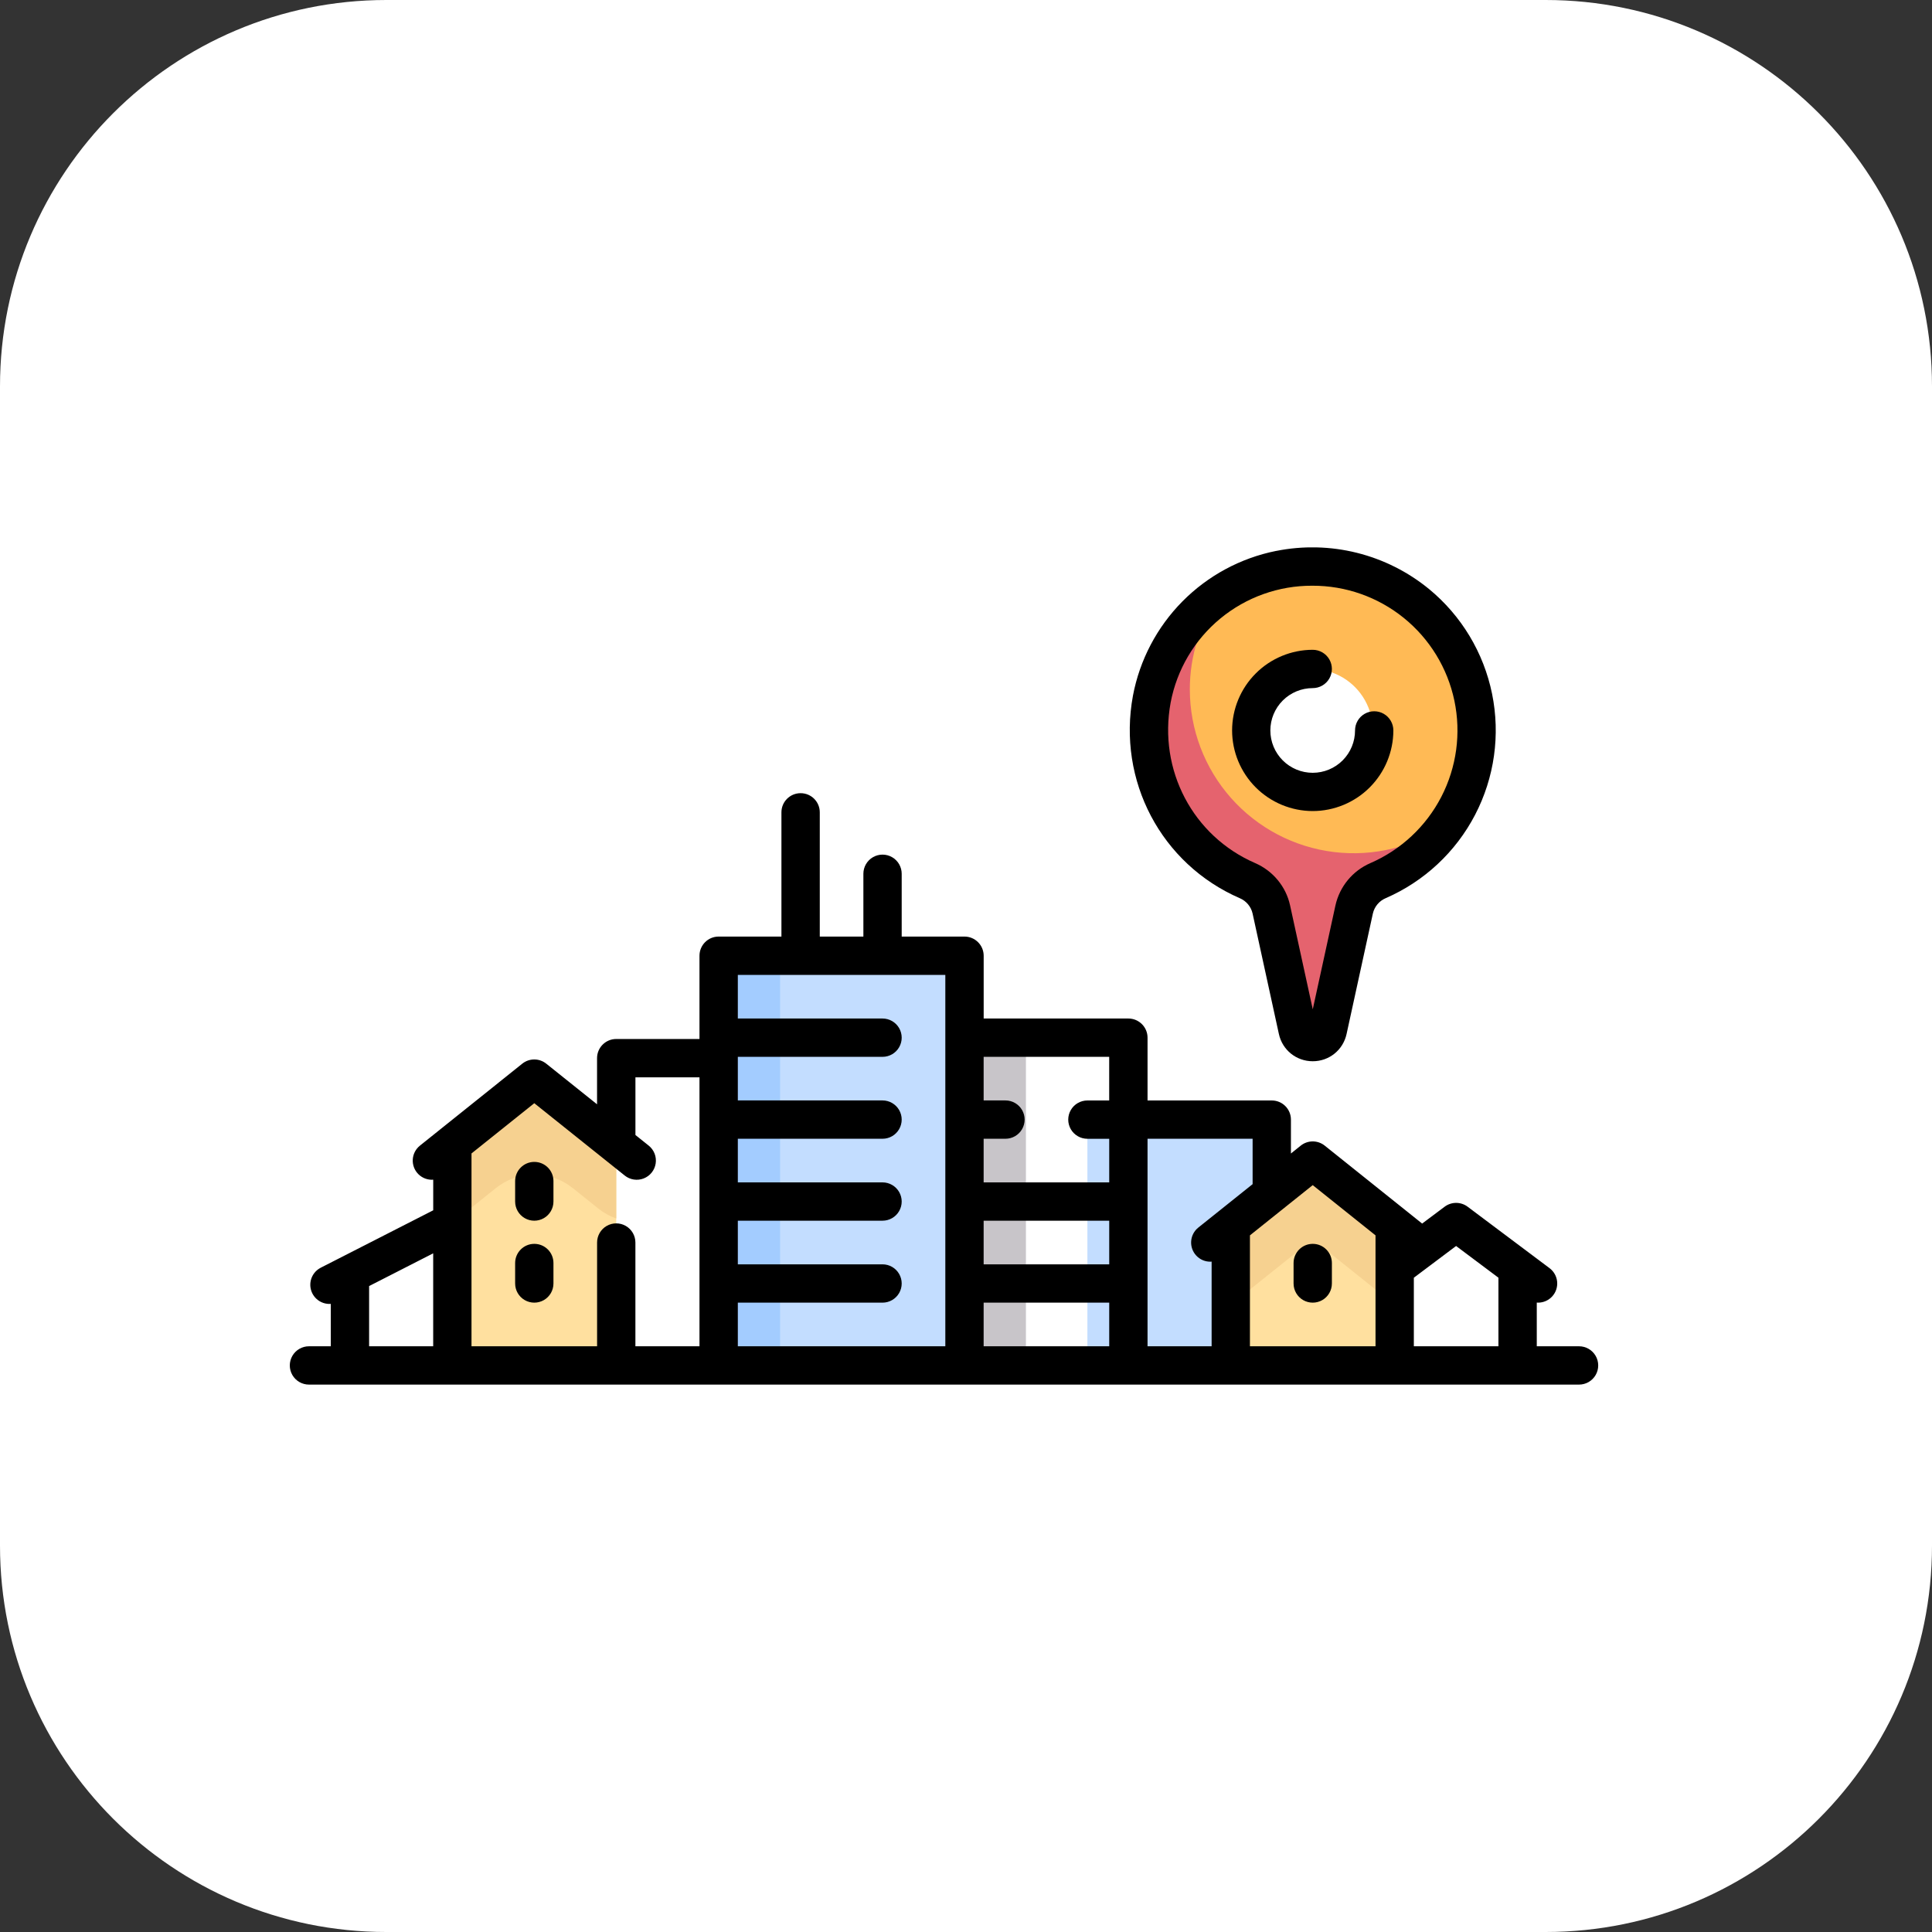 <svg width="60" height="60" viewBox="0 0 60 60" xmlns="http://www.w3.org/2000/svg">
    <rect x="0" y="0" width="60" height="60" fill="#333333" stroke="none"/>
    <defs>
        <clipPath id="pruomdnxra">
            <path d="M1366 0v5698H0V0h1366z"/>
        </clipPath>
        <clipPath id="he7ztp7m4b">
            <path d="M48.002 0C54.622 0 60 5.372 60 11.998v36.004C60 54.622 54.628 60 48.002 60H11.998C5.378 60 0 54.628 0 48.002V11.998C0 5.378 5.372 0 11.998 0z"/>
        </clipPath>
        <clipPath id="8e3f69oqhc">
            <path d="M5.726 0v7.634H0V0h5.726z"/>
        </clipPath>
        <clipPath id="ev5vp20sld">
            <path d="m2.545 0 2.544 1.909v4.453H0V1.91L2.545 0z"/>
        </clipPath>
        <clipPath id="x46gl5af3e">
            <path d="m2.545 0 2.544 1.908v2.435c-.2-.07-.388-.174-.556-.308L2.942 2.762a.637.637 0 0 0-.795 0L.556 4.035A1.908 1.908 0 0 1 0 4.343V1.908L2.545 0z"/>
        </clipPath>
        <clipPath id="4d2db6vnff">
            <path d="m2.545 0 2.544 1.908v6.999H0V1.908L2.545 0z"/>
        </clipPath>
        <clipPath id="0b1zyaledg">
            <path d="m2.545 0 2.544 1.908v2.435a1.923 1.923 0 0 1-.556-.308l-.796-.637a1.908 1.908 0 0 0-2.385 0l-.796.637A1.915 1.915 0 0 1 0 4.344V1.908L2.545 0z"/>
        </clipPath>
        <clipPath id="xq250jdv0h">
            <path d="M1.908 0v10.18H0V0h1.908z"/>
        </clipPath>
        <clipPath id="suexb0abfi">
            <path d="M7.634 0v12.724H0V0h7.634z"/>
        </clipPath>
        <clipPath id="wb57k23vdj">
            <path d="M1.908 0v12.724H0V0h1.908z"/>
        </clipPath>
        <clipPath id="r259f2ccak">
            <path d="M4.066.1a5.095 5.095 0 0 1 6.113 4.99c0 2.09-1.26 3.882-3.062 4.665a1.272 1.272 0 0 0-.741.894l-.817 3.743c-.11.503-.829.503-.939 0l-.817-3.743a1.27 1.27 0 0 0-.74-.893A5.092 5.092 0 0 1 .09 4.118C.46 2.113 2.065.489 4.066.1zM5.09 3.18a1.909 1.909 0 1 0 0 3.818 1.909 1.909 0 0 0 0-3.817z"/>
        </clipPath>
        <clipPath id="wa1pq0bjfl">
            <path d="M2.188 0a5.06 5.06 0 0 0-.916 2.907 5.09 5.09 0 0 0 7.98 4.187 5.109 5.109 0 0 1-2.135 1.751 1.272 1.272 0 0 0-.741.894l-.817 3.743c-.11.503-.829.503-.939 0l-.817-3.743a1.27 1.27 0 0 0-.74-.893A5.092 5.092 0 0 1 .09 3.208C.334 1.89 1.116.746 2.188 0z"/>
        </clipPath>
        <clipPath id="vdcjsovxem">
            <path d="M15.864 0c.329 0 .595.266.595.595v3.858h1.354v-1.95a.595.595 0 0 1 1.19 0v1.95h1.95c.329 0 .596.267.596.596v1.949h4.494c.328 0 .595.267.595.595v1.95h3.858c.329 0 .595.266.595.595v1.052l.305-.245a.596.596 0 0 1 .744 0l3.026 2.421.698-.523a.595.595 0 0 1 .715 0l2.544 1.908a.595.595 0 0 1-.357 1.071c-.014 0-.027-.002-.04-.003v1.358h1.313a.595.595 0 0 1 0 1.19H.595a.595.595 0 1 1 0-1.19h.678V15.86l-.04.002a.595.595 0 0 1-.272-1.125l3.493-1.783v-.95a.595.595 0 0 1-.413-1.058L7.22 8.4a.595.595 0 0 1 .744 0l1.578 1.262V8.229c0-.328.266-.595.595-.595h2.586V5.049c0-.33.266-.596.595-.596h1.95V.595c0-.329.266-.595.595-.595zM4.454 14.29l-1.991 1.017v1.87h1.99V14.29zm8.27-5.466h-1.99v1.791l.412.33a.595.595 0 0 1-.744.93L7.593 9.628l-1.95 1.56v5.989h3.9v-3.222a.595.595 0 1 1 1.19 0v3.222h1.99V8.824zm7.634-3.18h-6.444v1.354h4.494a.595.595 0 1 1 0 1.19h-4.494v1.354h4.494a.595.595 0 0 1 0 1.19h-4.494v1.355h4.494a.595.595 0 1 1 0 1.19h-4.494v1.355h4.494a.595.595 0 0 1 0 1.19h-4.494v1.355h6.444V5.643zm5.09 10.178h-3.9v1.355h3.9v-1.355zm4.453-5.09h-3.263v6.445h1.99v-2.63l-.04.003a.595.595 0 0 1-.373-1.06l1.686-1.348v-1.41zm1.867 1.44-1.95 1.56v3.445h3.9v-3.445l-1.95-1.56zm4.453 1.89-1.313.986v2.129h2.627v-2.13l-1.314-.984zm-10.774-.784h-3.899v1.354h3.9v-1.354zm0-5.09h-3.899v1.354h.678a.595.595 0 0 1 0 1.19h-.678v1.355h3.9v-1.354h-.678a.595.595 0 0 1 0-1.19h.677V8.187z"/>
        </clipPath>
        <clipPath id="1efwdeavcn">
            <path d="M.595 0c.33 0 .595.267.595.595v.636a.595.595 0 1 1-1.19 0V.595C0 .267.267 0 .595 0z"/>
        </clipPath>
        <clipPath id="jf3ydq9i9o">
            <path d="M.595 0c.33 0 .595.267.595.595v.636a.595.595 0 1 1-1.19 0V.595C0 .267.267 0 .595 0z"/>
        </clipPath>
        <clipPath id="ui68i2pgkp">
            <path d="M.595 0c.33 0 .595.267.595.595v.636a.595.595 0 1 1-1.19 0V.595C0 .267.267 0 .595 0z"/>
        </clipPath>
        <clipPath id="hh0z3pssqq">
            <path d="M4.546.11a5.719 5.719 0 0 1 4.75 1.184 5.683 5.683 0 0 1-1.348 9.6.681.681 0 0 0-.397.475l-.817 3.743c-.109.498-.541.846-1.05.846-.51 0-.943-.348-1.052-.846l-.817-3.743a.679.679 0 0 0-.396-.474C.975 9.833-.39 7.245.1 4.603A5.657 5.657 0 0 1 4.546.109zm1.125 1.08A4.458 4.458 0 0 0 1.27 4.82c-.387 2.095.692 4.145 2.625 4.984.552.24.958.73 1.084 1.312l.705 3.229.705-3.229a1.874 1.874 0 0 1 1.086-1.312A4.493 4.493 0 0 0 5.67 1.19z"/>
        </clipPath>
        <clipPath id="nl6297qdjr">
            <path d="M2.504 0a.595.595 0 1 1 0 1.19 1.315 1.315 0 1 0 1.314 1.314.595.595 0 1 1 1.19 0 2.507 2.507 0 0 1-2.504 2.504A2.507 2.507 0 0 1 0 2.504 2.507 2.507 0 0 1 2.504 0z"/>
        </clipPath>
    </defs>
    <g clip-path="url(#pruomdnxra)" transform="translate(-115 -291)">
        <g clip-path="url(#he7ztp7m4b)" transform="translate(115 291)">
            <path fill="#FFF" d="M0 0h60v60H0V0z"/>
        </g>
        <g clip-path="url(#8e3f69oqhc)" transform="translate(148.77 325.77)">
            <path fill="#C3DDFF" d="M0 0h5.726v7.634H0V0z"/>
        </g>
        <g clip-path="url(#ev5vp20sld)" transform="translate(153.224 327.043)">
            <path fill="#FFE09F" d="M0 0h5.09v6.362H0V0z"/>
        </g>
        <g clip-path="url(#x46gl5af3e)" transform="translate(153.224 327.043)">
            <path fill="#F6D190" d="M0 0h5.09v4.343H0V0z"/>
        </g>
        <g clip-path="url(#4d2db6vnff)" transform="translate(129.049 324.498)">
            <path fill="#FFE09F" d="M0 0h5.09v8.907H0V0z"/>
        </g>
        <g clip-path="url(#0b1zyaledg)" transform="translate(129.049 324.498)">
            <path fill="#F6D190" d="M0 0h5.09v4.344H0V0z"/>
        </g>
        <g clip-path="url(#xq250jdv0h)" transform="translate(144.953 323.226)">
            <path fill="#C8C5C9" d="M0 0h1.908v10.18H0V0z"/>
        </g>
        <g clip-path="url(#suexb0abfi)" transform="translate(137.319 320.681)">
            <path fill="#C3DDFF" d="M0 0h7.634v12.724H0V0z"/>
        </g>
        <g clip-path="url(#wb57k23vdj)" transform="translate(137.319 320.681)">
            <path fill="#A3CCFF" d="M0 0h1.908v12.724H0V0z"/>
        </g>
        <g clip-path="url(#r259f2ccak)" transform="translate(150.679 308.593)">
            <path fill="#FFBA55" d="M0 0h10.18v14.77H0V0z"/>
        </g>
        <g clip-path="url(#wa1pq0bjfl)" transform="translate(150.679 309.504)">
            <path fill="#E5636E" d="M0 0h9.252v13.86H0V0z"/>
        </g>
        <g clip-path="url(#vdcjsovxem)" transform="translate(124 315.633)">
            <path d="M0 0h40.634v18.367H0V0z"/>
        </g>
        <g clip-path="url(#1efwdeavcn)" transform="translate(130.998 329.629)">
            <path d="M0 0h1.19v1.827H0V0z"/>
        </g>
        <g clip-path="url(#jf3ydq9i9o)" transform="translate(130.998 327.084)">
            <path d="M0 0h1.19v1.827H0V0z"/>
        </g>
        <g clip-path="url(#ui68i2pgkp)" transform="translate(155.173 329.629)">
            <path d="M0 0h1.19v1.827H0V0z"/>
        </g>
        <g clip-path="url(#hh0z3pssqq)" transform="translate(150.085 308)">
            <path d="M0 0h11.368v15.958H0V0z"/>
        </g>
        <g clip-path="url(#nl6297qdjr)" transform="translate(153.264 311.18)">
            <path d="M0 0h5.008v5.008H0V0z"/>
        </g>
    </g>
</svg>

